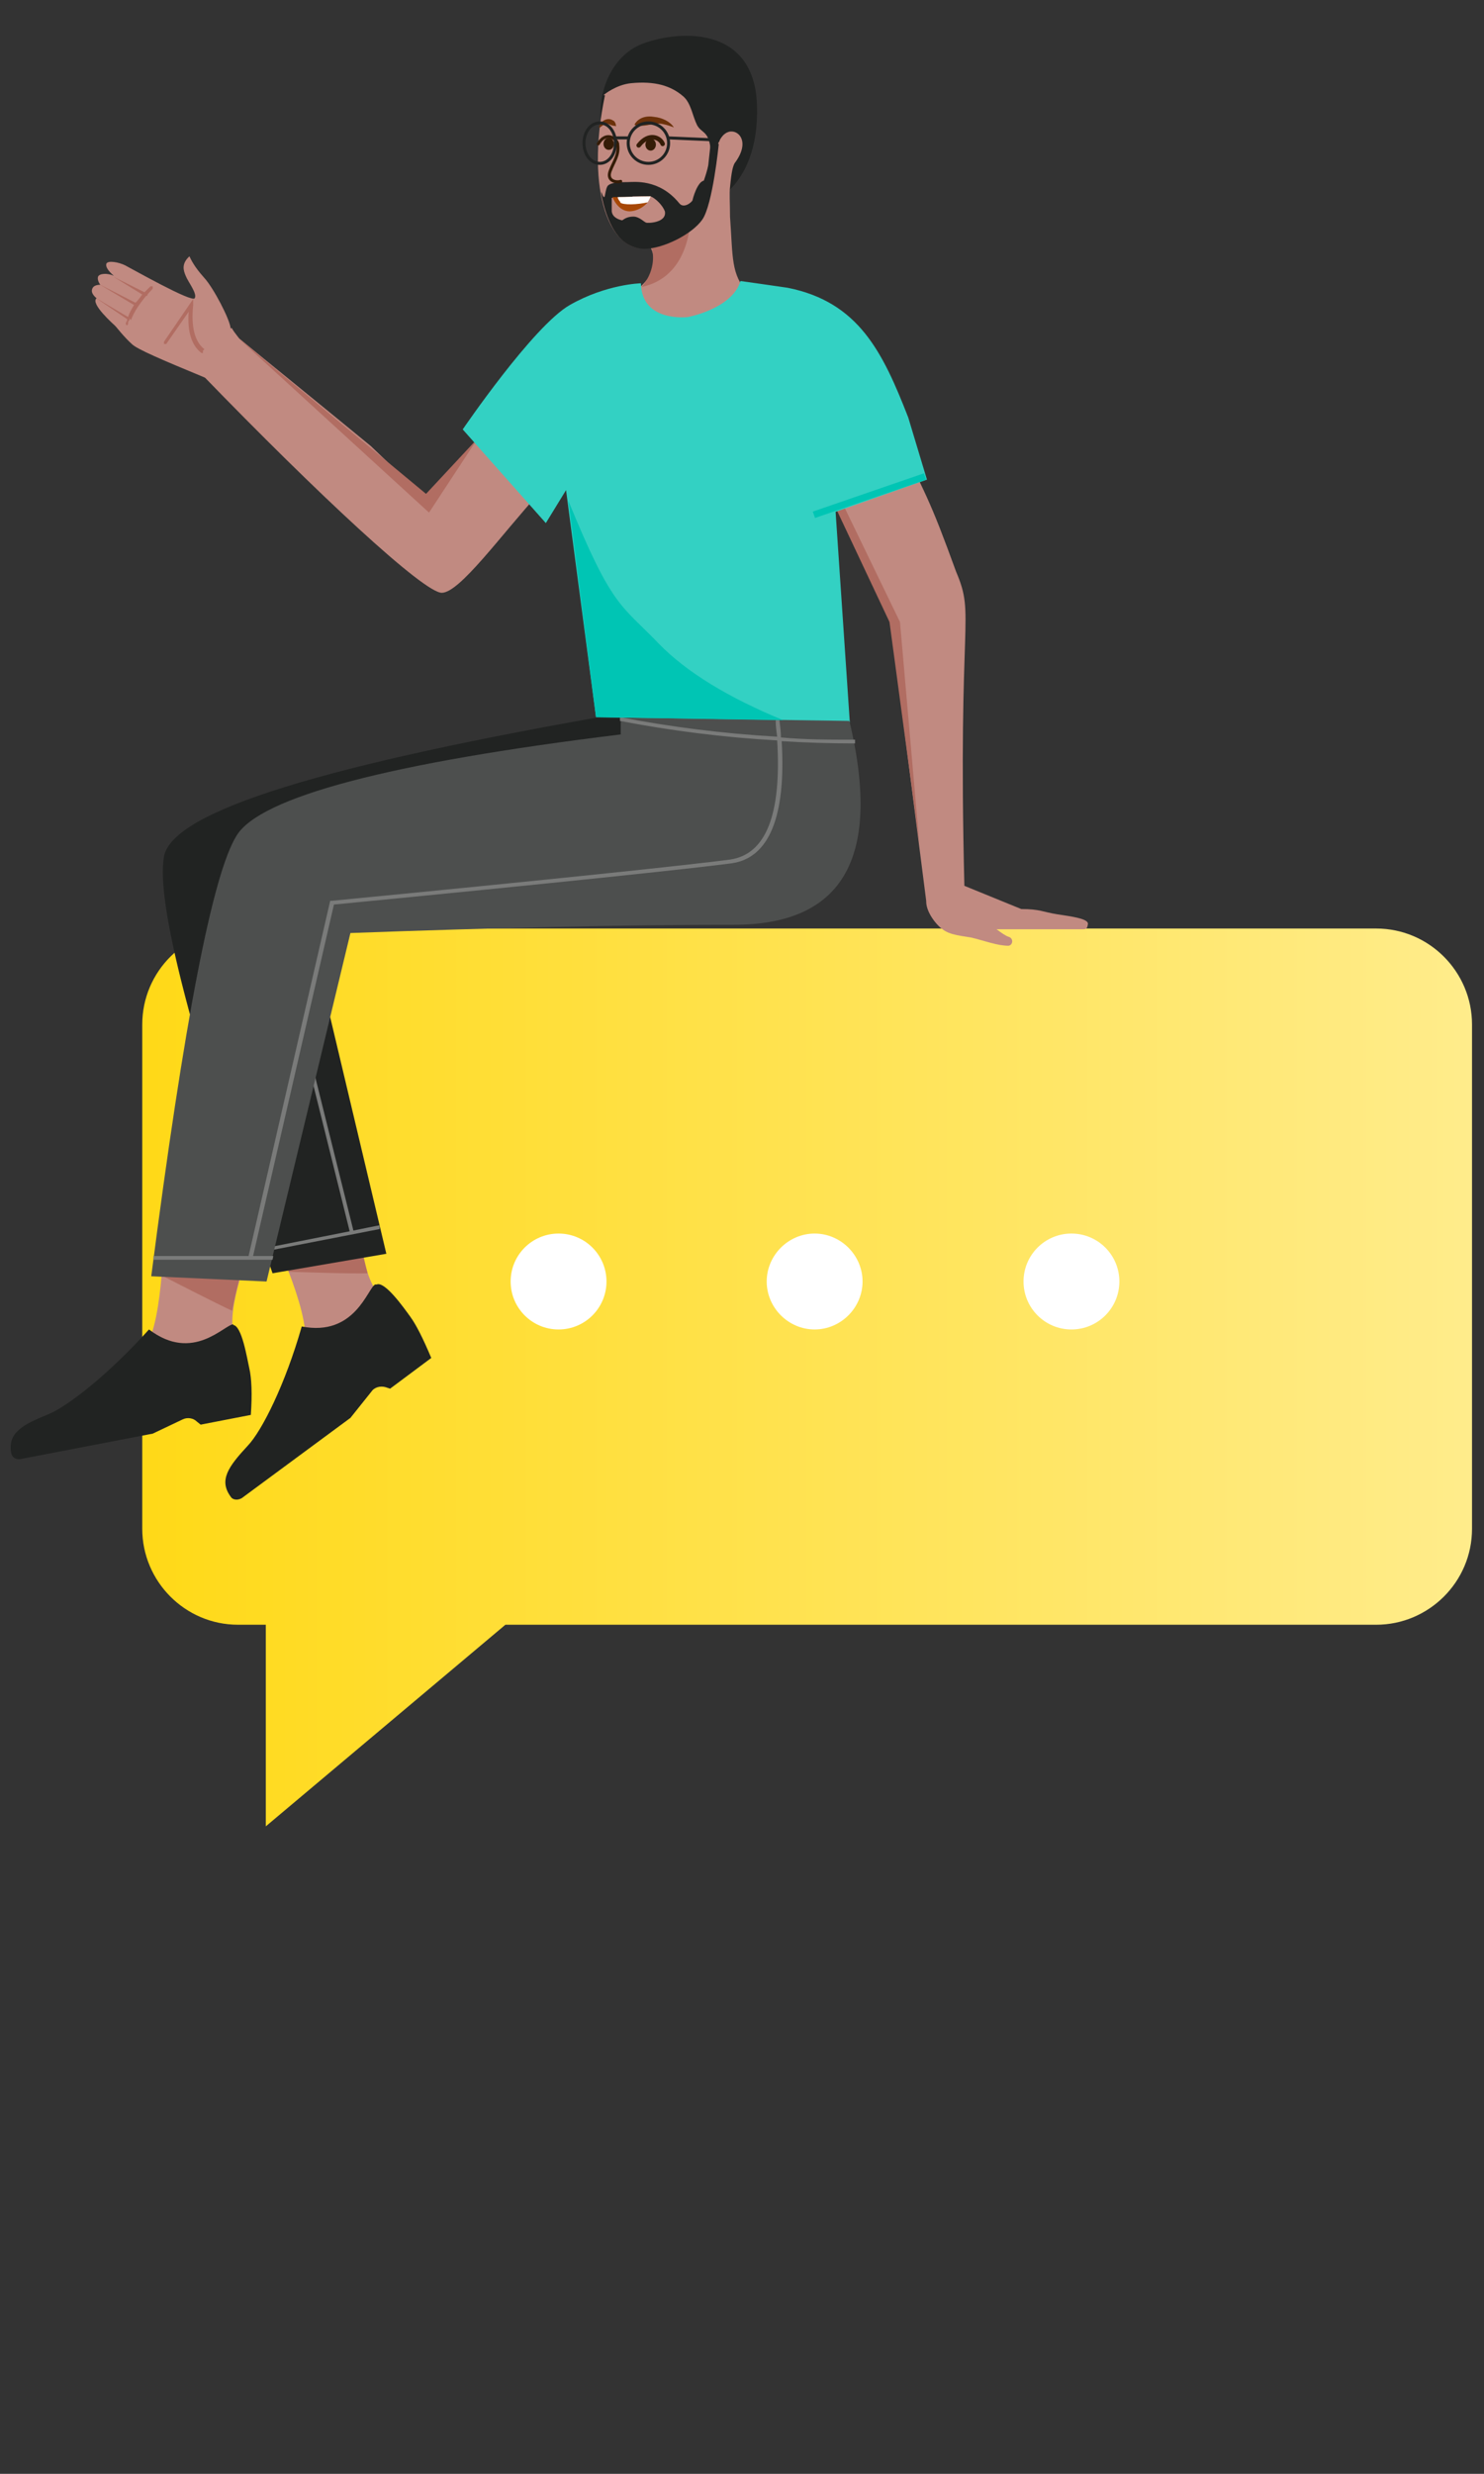 <?xml version="1.0" encoding="UTF-8"?>
<svg id="Layer_1" xmlns="http://www.w3.org/2000/svg" version="1.1" xmlns:xlink="http://www.w3.org/1999/xlink" viewBox="0 0 198.2 330.1">
  <rect x="0" y="0" width="198.2" height="330.1" fill="#333333" stroke="none"/>
  <!-- Generator: Adobe Illustrator 29.3.1, SVG Export Plug-In . SVG Version: 2.1.0 Build 151)  -->
  <defs>
    <style>
      .st0 {
        stroke-width: .4px;
      }

      .st0, .st1, .st2, .st3 {
        fill: none;
        stroke-miterlimit: 10;
      }

      .st0, .st2 {
        stroke: #351c07;
        stroke-linecap: round;
      }

      .st4 {
        fill: #b16d62;
      }

      .st4, .st5, .st6, .st7, .st8, .st9, .st10, .st11, .st12, .st13 {
        fill-rule: evenodd;
      }

      .st14 {
        fill: #351c07;
      }

      .st5, .st15 {
        fill: #00c5b4;
      }

      .st16 {
        fill: #6b310a;
      }

      .st6 {
        fill: url(#Unbenannter_Verlauf_274);
      }

      .st7, .st17 {
        fill: #b16d62;
      }

      .st1 {
        stroke-width: .4px;
      }

      .st1, .st3 {
        stroke: #212322;
      }

      .st18, .st9 {
        fill: #fff;
      }

      .st8 {
        fill: #4d4f4e;
      }

      .st10 {
        fill: #c18a81;
      }

      .st19 {
        fill: #7a7b7a;
      }

      .st20 {
        fill: #a74706;
      }

      .st11 {
        fill: #212322;
      }

      .st2 {
        stroke-width: .6px;
      }

      .st12 {
        fill: #c18a81;
      }

      .st3 {
        stroke-width: .4px;
      }

      .st13 {
        fill: #33d1c3;
      }
    </style>
    <linearGradient id="Unbenannter_Verlauf_274" data-name="Unbenannter Verlauf 274" x1="6197.4" y1="183.9" x2="6375.1" y2="183.9" gradientTransform="translate(-6178.5)" gradientUnits="userSpaceOnUse">
      <stop offset="0" stop-color="#ffd917"/>
      <stop offset="1" stop-color="#ffec8b"/>
    </linearGradient>
  </defs>
  <g id="speech-bubble">
    <path class="st6" d="M31.8,123.9h152c7.1,0,12.8,5.8,12.8,12.8v67.3c0,7.1-5.8,12.8-12.8,12.8h-116.3l-32,26.9v-26.9h-3.7c-7.1,0-12.8-5.8-12.8-12.8v-67.3c0-7.1,5.8-12.8,12.8-12.8Z"/>
    <circle class="st18" cx="74.6" cy="171" r="6.4"/>
    <path class="st9" d="M108.8,164.6c3.5,0,6.4,2.9,6.4,6.4,0,3.5-2.9,6.4-6.4,6.4s-6.4-2.9-6.4-6.4c0-3.5,2.9-6.4,6.4-6.4Z"/>
    <circle class="st18" cx="143.1" cy="171" r="6.4"/>
  </g>
  <g id="man-01-sitting-2">
    <g id="head">
      <g>
        <path class="st11" d="M80.4,17.1c-.8-3.9.8-8.9,4.6-10.9,3.8-1.9,15.7-3.8,16.1,7.8.4,11.6-7.3,14.5-9.6,13.5-2.2-.9-10.5-7.4-11.1-10.5Z"/>
        <path class="st12" d="M80.8,12.7c-2.7,12.9.7,21.6,6.1,20.3.5,1.3,1.5,3.4-3,6.6-1.7,5.5,4.2,9.6,6.8,9.5,2.7,0,8.9-6.2,9.2-10-2.3-2.5-2-4.7-2.4-10.2,0-1.8-.1-3.1,0-3.9.2-2.2.4-2.8.6-3.2,2.2-2.9.5-4.6-.8-4.2s-1.6,2.4-1.8,2.7c-.1.3-.3,1.9-.6-.5-.3-2.4-1.2-2-1.8-3.1-.6-1.2-.8-2.9-1.8-3.8-1.7-1.5-3.9-2.1-7-1.8-2,.2-3.6,1.5-3.7,1.6Z"/>
        <path class="st4" d="M92.2,29.8c-.6,5.4-3.3,7.8-6.5,8.5,1.7-2,1.7-4.2,1.3-5.3,2.1-.3,3.7-1.3,5.2-3.2Z"/>
        <path class="st11" d="M80.3,25.8c.7,4,2.2,5.6,2.2,5.6,0,0,1.2,1.8,3.6,1.8,2.4,0,6.3-1.9,7.7-3.9,1.4-2,2.2-10.1,2.2-10.1h-1.1c0,0-.3,2.8-.3,2.8,0,0-.1.7-.6,2.1-.9.2-1.5,2.5-1.5,2.6-.1.3-1.2,1.2-1.8.4-2.7-3.3-6.1-2.8-6.9-2.8s-2.4,0-2.7.6c-.4.8-.2,2.3-.8.7ZM84.5,26.2s1.6,0,2.4,0c.7.3,1.6,1.2,1.9,2,.3,1.6-2.5,1.6-2.5,1.5-.2,0-.9-.8-1.7-.8s-1.2.3-1.5.5c-.5-.1-1.3-.4-1.4-1.2,0-.5,0-1.8,0-1.8,0,0,2.1-.1,2.7-.1Z"/>
      </g>
      <g>
        <ellipse class="st14" cx="81.3" cy="19.2" rx=".7" ry=".8"/>
        <g>
          <path class="st20" d="M84,28.2c1.1,0,2-.6,2.5-1.2.2-.3.3-.5.4-.8-1.6,0-3.4.1-4.4.1-.4,0-.6,0-.7,0,0,0,.7,1.9,2.3,1.9Z"/>
          <path class="st18" d="M82.8,27c.4.4,2.4.3,3.7,0,.2-.3.3-.5.4-.8-1.6,0-3.4.1-4.4.1,0,.2.2.5.4.7Z"/>
        </g>
        <ellipse class="st14" cx="86.9" cy="19.3" rx=".7" ry=".8"/>
        <path class="st2" d="M88.5,19.2c-.3-.8-1.8-1.6-3.2.2"/>
        <path class="st0" d="M82.5,19.2c-.2-.8-1.6-1.7-2.6,0"/>
        <path class="st16" d="M84.7,16.7c.5-1,1.6-1.3,2.7-1.1,1,.1,2.1.6,2.6,1.4-.8-.3-1.7-.6-2.6-.5-.9.2-1.6.4-2.6.2,0,0,0,0,0-.1h0Z"/>
        <path class="st16" d="M82.2,16.8c-.5,0-.7-.2-1.1-.3-.4,0-.8.4-1.1.6,0-.8,1.1-1.6,1.9-1,.2,0,.5.7.3.8h0Z"/>
        <path class="st1" d="M82.2,19.1c0,1.5-.9,2.7-2.1,2.7s-2.1-1.2-2.1-2.7.9-2.7,2.1-2.7,2.1,1.2,2.1,2.7Z"/>
        <path class="st0" d="M82.5,19.3c.2,1.4-.5,2.2-1,3.5s.7,1.6,1.4,1.4"/>
        <ellipse class="st3" cx="86.6" cy="19.1" rx="2.7" ry="2.7"/>
        <line class="st3" x1="82.2" y1="18.4" x2="83.9" y2="18.4"/>
        <line class="st3" x1="89.3" y1="18.4" x2="96.1" y2="18.7"/>
      </g>
    </g>
    <g id="foot">
      <path class="st10" d="M35.8,163.3s5.7,11.7,4.9,16c-.8,4.4,9.4,2.1,9.4,2.1l1.6-3.2s.8-2.6-1.5-6c-2.3-3.4-2.7-11.8-2.7-11.8l-11.7,2.9Z"/>
      <path class="st7" d="M38.6,169.7s8.8.3,10.5.2c-.8-3-1.4-6.3-1.4-6.3l-9.3,5.6.2.6Z"/>
      <path class="st11" d="M50.1,171.4c-1,.5-2.7,7-9.8,5.6-2.2,7.7-5.3,13.9-7.2,15.9-2.6,2.8-3.9,4.6-2.3,6.8.3.5,1,.5,1.5.2l14.5-10.7,2.8-3.5c.4-.6,1.2-.8,1.9-.6l.6.2,5.5-4.1c-1.1-2.6-2-4.4-2.8-5.5s-3.4-4.8-4.5-4.3Z"/>
    </g>
    <g id="foot1" data-name="foot">
      <path class="st10" d="M21.9,163.2s0,13-2.5,16.6c-2.6,3.6,7.6,6,7.6,6l2.8-2.2s1.9-2,1.3-6.1,2.7-11.8,2.7-11.8l-11.8-2.4Z"/>
      <path class="st7" d="M21.6,170.2s7.8,4,9.4,4.7c.6-3.1,1.5-6.3,1.5-6.3l-10.8,1v.6Z"/>
      <path class="st11" d="M31.2,176.7c-1.2,0-5.4,5.2-11.3.7-5.4,6-10.8,10.2-13.4,11.3-3.5,1.4-5.5,2.5-5,5.2.1.6.7.9,1.2.8l17.7-3.4,4-1.9c.6-.3,1.4-.2,1.9.3l.5.4,6.7-1.3c.2-2.8.1-4.9-.2-6.2s-1-5.8-2.2-5.8Z"/>
    </g>
    <g id="legs">
      <path class="st11" d="M83.4,95.1c-39.9,6.9-60.4,13.1-61.5,19.2-1.1,6.1,3.7,24.7,14.5,55.6l15.2-2.6-10-42.1,43.5-23.7-1.6-6.4Z"/>
      <path class="st19" d="M35.3,167l15.4-3v-.5c-.1,0-3.5.7-3.5.7l-10.3-41.4h-.5c0,.1,10.3,41.5,10.3,41.5l-11.6,2.3c0,.2.1.3.2.5Z"/>
      <path class="st8" d="M113.3,95.6c4.6,18.6-.5,27.8-15.3,27.8-14.8,0-31.9.4-51.2,1.1l-11.2,46.5-15.4-.7c4.4-34.1,8.2-53.7,11.4-58.8,3.1-5.1,20.2-9.7,51.3-13.5v-2.3h30.4Z"/>
      <path class="st19" d="M114,98.7c-3.3,0-6.5,0-9.7-.3,0-.7-.1-1.5-.2-2.3h-.5c0,.8.1,1.5.2,2.2-7.2-.4-14.2-1.3-21-2.6v.5c6.8,1.3,13.8,2.2,21,2.6.6,9.9-1.5,15.2-6.3,15.9-5.3.7-23.2,2.6-53.2,5.5h-.2s-10.9,47.4-10.9,47.4h-12.7c0,.2,0,.3,0,.5h15.9s.1-.5.1-.5h-2.7s10.8-46.9,10.8-46.9c29.9-2.9,47.8-4.8,53.1-5.5,5-.7,7.3-6.2,6.7-16.3,3.2.2,6.5.3,9.8.3,0-.2,0-.3,0-.5Z"/>
    </g>
    <g id="arm">
      <path class="st10" d="M72,65.7l-7.8-7.5-7.1,8-1.3-.7-6.3-6c-8.9-7.3-14.6-11.9-16.9-13.8-2-1.7-4.4-2.9-4.5-3.2l-1.2,7.4c15.7,16.2,29.7,29.2,32.1,29.2s7.9-7.7,13.1-13.4Z"/>
      <path class="st10" d="M30.8,43.8c-.1-1.2-2.3-5.4-3.5-6.7-.8-.9-1.5-1.8-2-2.9-1.1,1-.8,1.9-.5,2.6.3.8,1.6,2.4,1.2,3-.4.6-8.5-4-9.3-4.4-.8-.4-2.3-.7-2.5-.2-.1.4.2.9,1,1.6-.9-.4-1.9-.3-2.1.1-.1.3,0,.7.3,1.1-.6,0-1,.2-1.1.6-.1.3,0,.7.6,1.2-.9.7,2.3,3.5,2.5,3.7s1.1,1.4,2.2,2.4c.7.7,4,2.1,9.8,4.5l6.8-2.1c-1.4-2.2-3.2-4.2-3.2-4.5Z"/>
      <polygon class="st7" points="31.7 45 57.3 68.4 63.8 58.5 56.9 65.9 31.7 45"/>
      <g>
        <path class="st17" d="M15,36.9s0,0,0,0h.2c0,0-.2,0-.2,0,0,0,0,0,0,0Z"/>
        <path class="st17" d="M17.5,42.7c.4-1.1,1.1-2.1,2-3.2,0,0,.1,0,.2-.1,0,0,0,0,0-.1.2-.3.5-.5.7-.8,0,0,0-.2,0-.3,0,0-.2,0-.3,0-.3.3-.5.5-.8.8l-4.2-2.1,3.9,2.4c-.3.4-.6.8-.9,1.1l-4.9-2.5s0,0,0,0l4.7,2.8c-.3.5-.6,1-.8,1.6l-4.4-2.6s0,0,0,0c0,0,0,0,0,0l4.3,2.9c0,.2-.1.3-.2.5,0,.1,0,.2.1.3,0,0,0,0,0,0,0,0,.2,0,.2-.2,0-.2,0-.3.2-.5,0,0,0,0,0,0,0,0,0-.1,0-.2Z"/>
        <path class="st17" d="M27.3,46.6c-1.3-1-1.8-3-1.5-5.9v-.8c0,0-3.9,5.7-3.9,5.7,0,0,0,.2,0,.3,0,0,.2,0,.3,0l3-4.3c-.2,2.7.4,4.5,1.7,5.5,0,0,.2,0,.2,0s0,0,0,0c0,0,0-.2,0-.3Z"/>
      </g>
    </g>
    <g id="arm1" data-name="arm">
      <path class="st10" d="M123.7,120.2l-4.8-37.5-9.1-18.9,8.8-8c5.2,10.4,5.6,10.9,9.1,20.5,2.6,6.1.2,5.5,1.1,41.9l7.6,3.1c2.5,0,2.9.4,4.8.7,2,.3,4.2.6,4.1,1.3s-.3.7-.7.7h-18.6c-.4,0-2.3-2-2.3-3.7"/>
      <polygon class="st7" points="111.3 67.1 112.3 66.7 120.2 83 122.8 112.7 118.8 83 111.3 67.1"/>
    </g>
    <g id="shirt">
      <path class="st13" d="M113.4,96.2l-33.8-.5-4-30.3-2.7,4.4-11.1-12.5s9.4-13.8,14.3-16.6,9.5-2.9,9.5-2.9c.1,5.3,6.3,4.5,6.3,4.5,0,0,5.9-1.1,7-4.8,0,0,5.7.8,6.3.9,9.5,1.9,12.7,8.6,16.1,17.3l2.5,8.3-12.2,4.3,1.9,28.1Z"/>
      <path class="st5" d="M75.9,66.8l3.7,28.9,25,.4c-7.3-3-12.9-6.4-16.6-10.2-5.1-5.3-6.2-4.7-12.1-19.1Z"/>
      <rect class="st15" x="108.3" y="65.6" width="15.7" height=".9" transform="translate(-15.2 41.5) rotate(-19)"/>
    </g>
  </g>
  <path class="st10" d="M132.1,123.2s1.9,1.6,2.6,1.8.6,1.1,0,1.2c-1.5,0-3.3-.7-5-1.1-1.8-.3-3.4-.4-4.3-1.6-.9-1.2,6.7-.3,6.7-.3Z"/>
</svg>